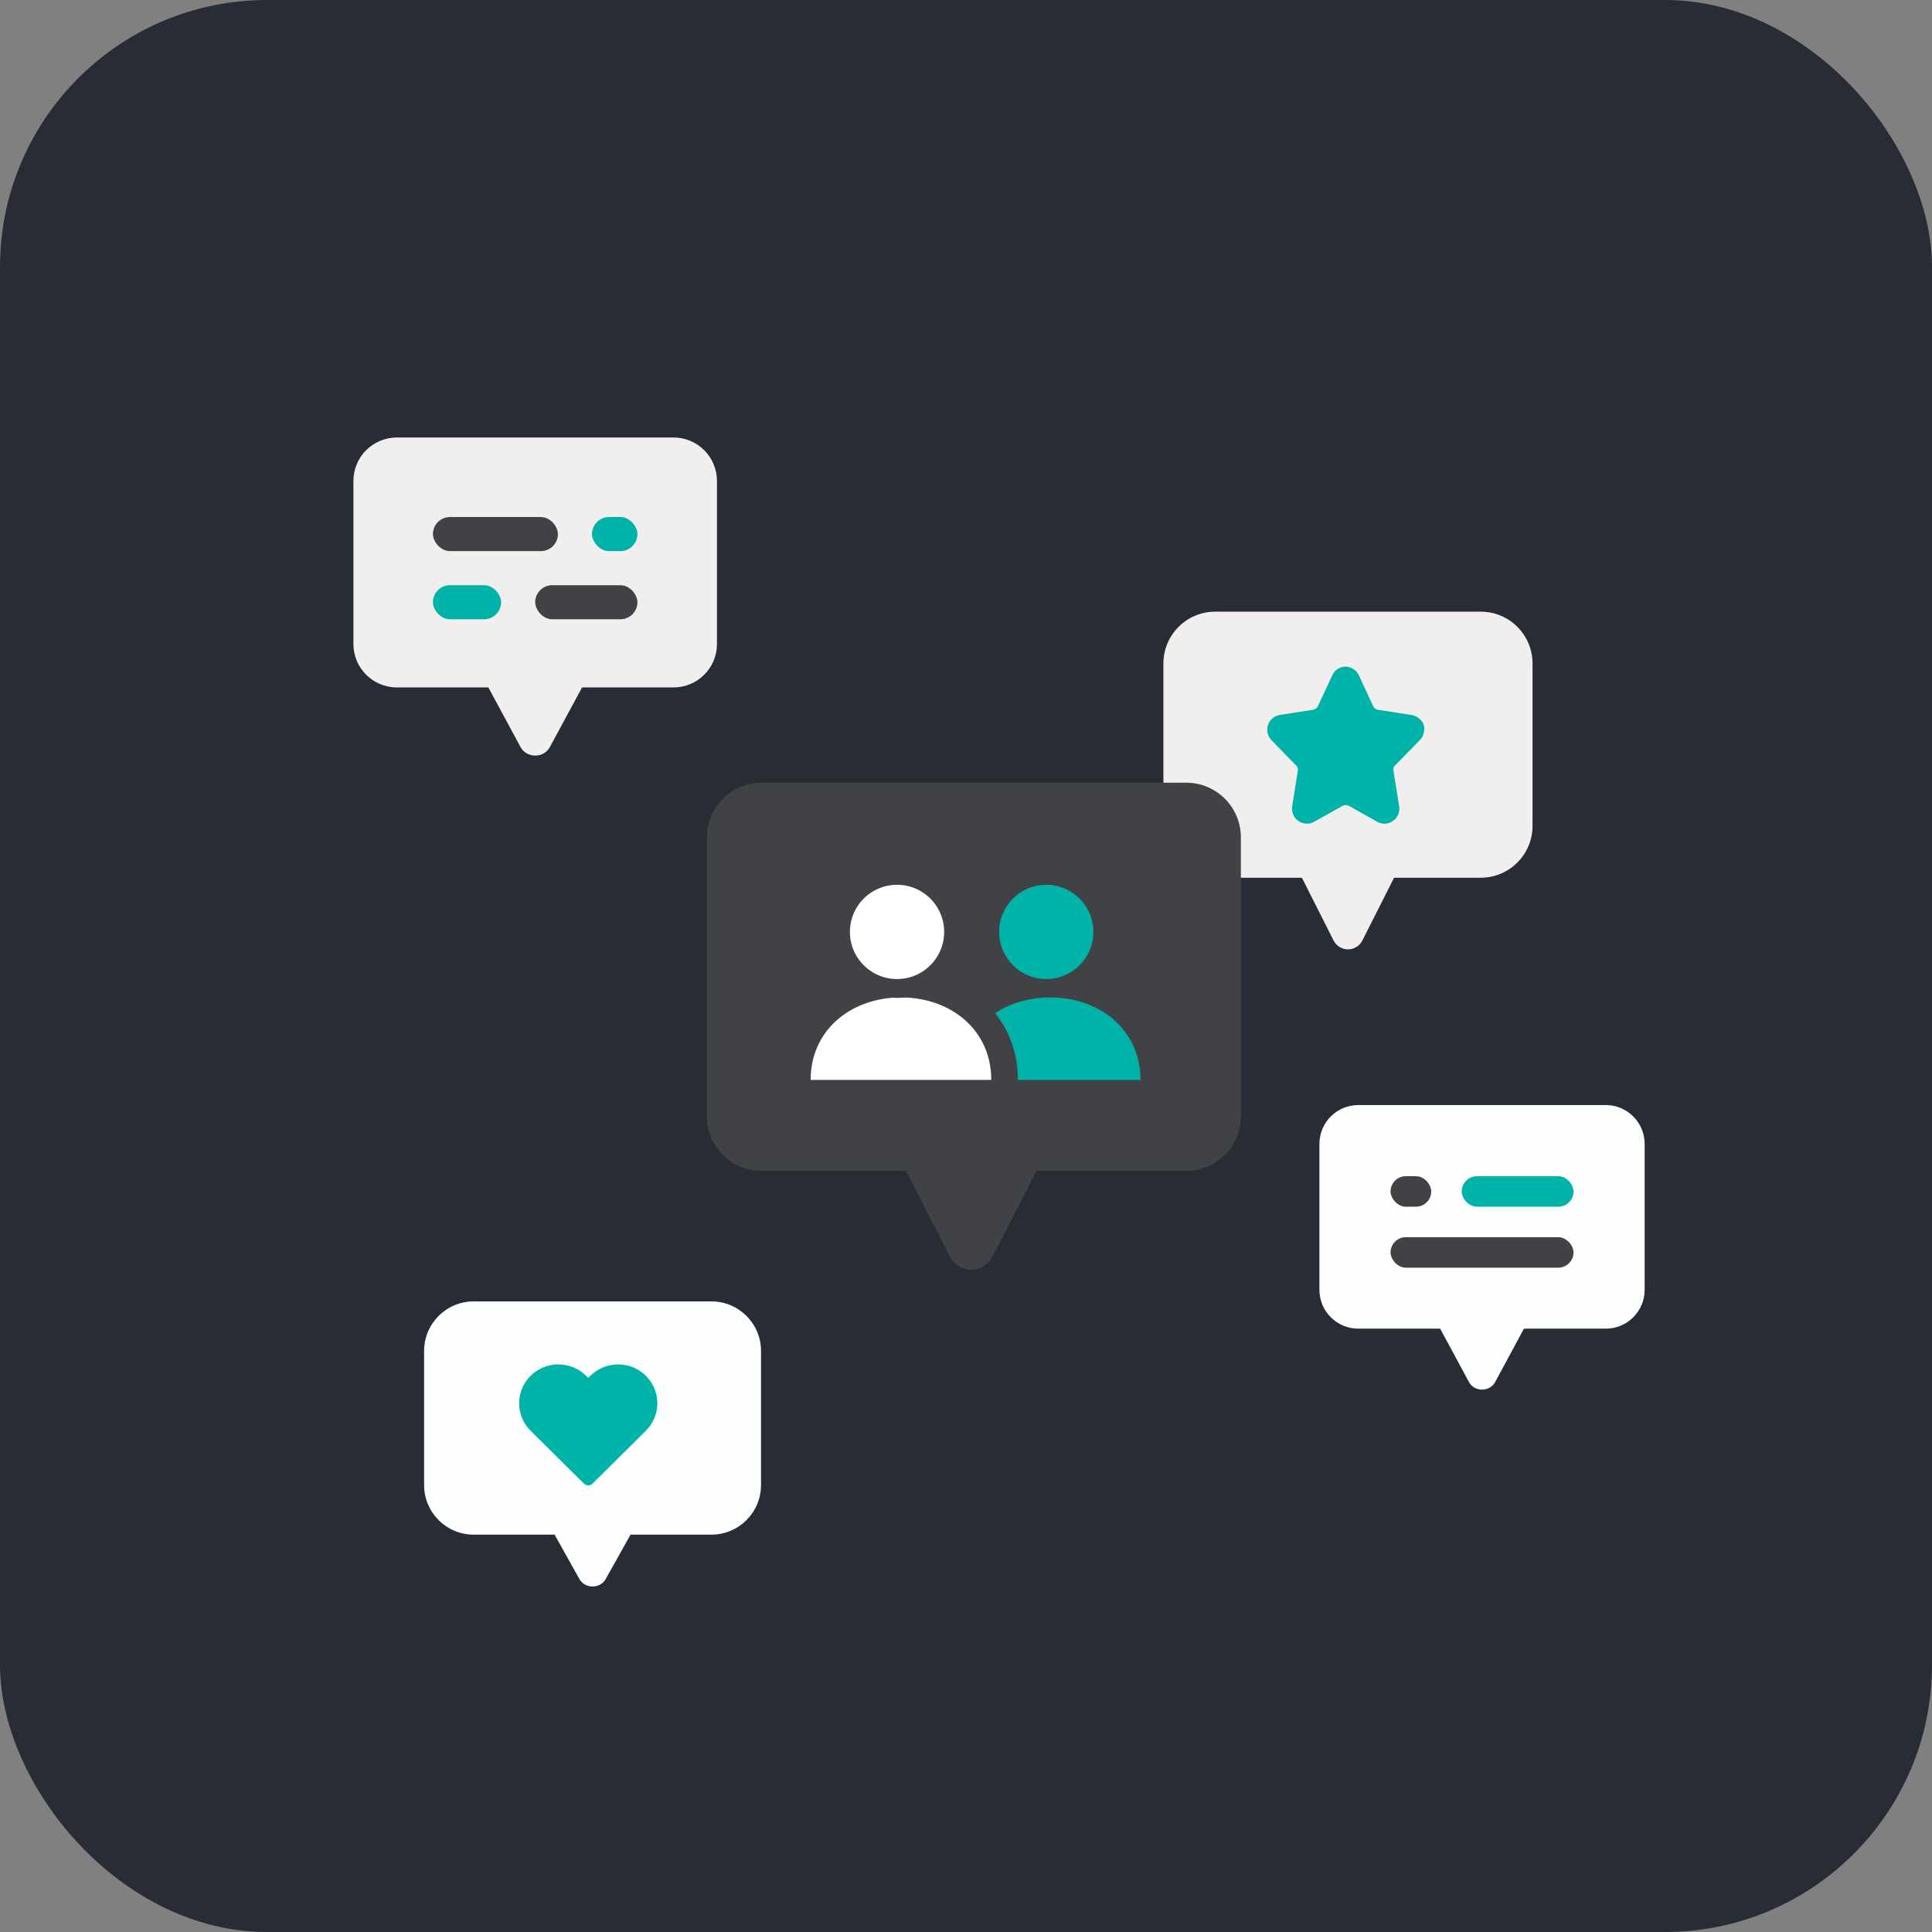 <?xml version="1.0" encoding="UTF-8"?>
<svg width="246px" height="246px" viewBox="0 0 246 246" version="1.1" xmlns="http://www.w3.org/2000/svg" xmlns:xlink="http://www.w3.org/1999/xlink">
    <rect x="0" y="0" width="246" height="246" fill="#808080" stroke="none"/>
    <title>home_illust03</title>
    <defs>
        <path d="M9.071,1.45 C10.008,0.522 11.278,0 12.604,0 C13.929,0 15.2,0.522 16.136,1.45 C17.073,2.378 17.6,3.636 17.6,4.949 C17.6,6.262 17.073,7.52 16.136,8.448 L9.343,15.177 C9.043,15.474 8.557,15.474 8.256,15.177 L1.463,8.448 C-0.488,6.516 -0.488,3.382 1.463,1.45 C3.414,-0.483 6.578,-0.483 8.529,1.45 L8.8,1.718 L9.071,1.45 Z" id="path-1"></path>
    </defs>
    <g id="Page-1" stroke="none" stroke-width="1" fill="none" fill-rule="evenodd">
        <g id="homepage-01home-1920(desktop)" transform="translate(-1214, -2378)">
            <g id="main-illust" transform="translate(460, 2378)">
                <g id="Group-41" transform="translate(754, 0)">
                    <rect id="Rectangle" fill="#282C34" x="0" y="0" width="246" height="246" rx="34"></rect>
                    <g id="illust-copy-5" transform="translate(23, 19)">
                        <rect id="Rectangle" x="0" y="0" width="200" height="200"></rect>
                        <g id="Group-3" transform="translate(22, 36.706)">
                            <g id="Group" transform="translate(126.355, 43.676) scale(-1, 1) translate(-126.355, -43.676) translate(102.355, 22.176)">
                                <path d="M40.619,0 C44.264,-6.69590214e-16 47.219,2.955 47.219,6.6 L47.219,27.279 C47.219,30.924 44.264,33.879 40.619,33.879 L29.587,33.878 L25.563,41.85 C24.831,43.298 22.883,43.379 22.016,42.091 L21.875,41.85 L17.85,33.878 L6.819,33.879 C3.174,33.879 0.219,30.924 0.219,27.279 L0.219,6.6 C0.219,2.955 3.174,6.69590214e-16 6.819,0 L40.619,0 Z" id="Combined-Shape-Copy-3" fill="#F1EFEE"></path>
                                <path d="M28.948,26.997 C28.63,26.993 28.318,26.911 28.039,26.757 L24.406,24.728 C24.284,24.661 24.147,24.626 24.008,24.625 C23.865,24.624 23.725,24.659 23.599,24.728 L19.988,26.757 C19.358,27.118 18.575,27.074 17.99,26.643 C17.694,26.446 17.465,26.164 17.331,25.834 C17.19,25.504 17.143,25.14 17.195,24.785 L17.922,20.304 C17.955,20.174 17.955,20.036 17.922,19.905 C17.888,19.777 17.816,19.662 17.717,19.575 L14.561,16.348 C14.312,16.099 14.142,15.782 14.072,15.436 C13.976,15.101 13.976,14.746 14.072,14.41 C14.196,14.078 14.413,13.789 14.697,13.578 C14.963,13.354 15.285,13.208 15.628,13.156 L19.818,12.506 C19.964,12.492 20.105,12.441 20.227,12.358 C20.35,12.276 20.448,12.162 20.511,12.028 L22.328,8.106 C22.482,7.778 22.726,7.502 23.032,7.308 C23.322,7.115 23.66,7.008 24.008,7 C24.366,7 24.717,7.103 25.019,7.296 C25.324,7.487 25.565,7.765 25.711,8.094 L27.54,12.016 C27.596,12.141 27.682,12.25 27.789,12.335 C27.901,12.416 28.029,12.471 28.164,12.495 L32.365,13.145 C32.72,13.189 33.052,13.34 33.319,13.578 C33.589,13.798 33.79,14.091 33.898,14.422 C34.128,15.098 33.962,15.846 33.467,16.36 L30.322,19.586 C30.233,19.682 30.163,19.794 30.117,19.917 C30.089,20.048 30.089,20.184 30.117,20.316 L30.821,24.785 C30.877,25.139 30.834,25.502 30.696,25.834 C30.56,26.162 30.331,26.443 30.038,26.643 C29.72,26.872 29.339,26.995 28.948,26.997 L28.948,26.997 Z" id="Path-Copy" fill="#00B3A8"></path>
                            </g>
                            <g id="Group-Copy" transform="translate(44.219, 43.955)">
                                <path d="M61.821,0 C65.665,-1.59429174e-15 68.781,3.116 68.781,6.96 L68.781,42.468 C68.781,46.312 65.665,49.428 61.821,49.428 L42.753,49.428 L37.162,60.331 C36.085,62.433 33.213,62.549 31.936,60.681 L31.728,60.331 L26.136,49.428 L7.741,49.428 C3.897,49.428 0.781,46.312 0.781,42.468 L0.781,6.96 C0.781,3.116 3.897,1.59429174e-15 7.741,0 L61.821,0 Z" id="Combined-Shape" fill="#414246"></path>
                                <g id="Group-9" transform="translate(33, 13)" fill="#00B3A8">
                                    <path d="M23,24.84 C23,18.488 17.851,14.34 11.5,14.34 C5.149,14.34 0,18.488 0,24.84 L23,24.84 Z" id="Oval-Copy-4"></path>
                                    <circle id="Oval" cx="11" cy="6" r="6"></circle>
                                </g>
                                <g id="Group-9-Copy" transform="translate(14, 13)" fill="#FFFFFF" stroke="#414246">
                                    <path d="M11.5,12.64 C15.206,12.64 18.537,13.904 20.918,16.078 C23.606,18.533 25.121,22.148 24.597,26.54 L24.597,26.54 L-1.597,26.54 C-2.121,22.148 -0.606,18.533 2.082,16.078 C4.463,13.904 7.794,12.64 11.5,12.64 Z" id="Oval-Copy-4" stroke-width="3.4"></path>
                                    <circle id="Oval" stroke-width="2.4" cx="11" cy="6" r="7.2"></circle>
                                </g>
                            </g>
                            <g id="Group-10">
                                <path d="M40.758,0 C43.814,-5.61360086e-16 46.291,2.477 46.291,5.533 L46.291,26.292 C46.291,29.348 43.814,31.825 40.758,31.825 L29.113,31.824 L25.017,39.414 C24.275,40.787 22.301,40.863 21.423,39.643 L21.279,39.414 L17.182,31.824 L5.533,31.825 C2.477,31.825 3.74240058e-16,29.348 0,26.292 L0,5.533 C-3.74240058e-16,2.477 2.477,-3.26818333e-16 5.533,0 L40.758,0 Z" id="Combined-Shape-Copy-13" fill="#F1EFEE"></path>
                                <rect id="Rectangle" fill="#414246" x="10.126" y="10.126" width="15.912" height="4.34" rx="2.17"></rect>
                                <rect id="Rectangle-Copy-7" fill="#00B3A8" x="30.378" y="10.126" width="5.786" height="4.34" rx="2.17"></rect>
                                <rect id="Rectangle-Copy-3" fill="#414246" x="23.145" y="18.806" width="13.019" height="4.34" rx="2.17"></rect>
                                <rect id="Rectangle-Copy-8" fill="#00B3A8" x="10.126" y="18.806" width="8.68" height="4.34" rx="2.17"></rect>
                            </g>
                            <g id="Group-11" transform="translate(123, 85)">
                                <path d="M36.462,0 C39.196,-4.47023546e-15 41.412,2.216 41.412,4.95 L41.412,23.521 C41.412,26.254 39.196,28.471 36.462,28.471 L26.044,28.47 L22.38,35.26 C21.717,36.488 19.95,36.556 19.165,35.465 L19.037,35.26 L15.372,28.47 L4.95,28.471 C2.216,28.471 2.11115195e-15,26.254 0,23.521 L0,4.95 C5.53383313e-16,2.216 2.216,1.39037108e-15 4.95,0 L36.462,0 Z" id="Combined-Shape-Copy-12" fill="#FDFEFE"></path>
                                <rect id="Rectangle" fill="#00B3A8" x="18.118" y="9.059" width="14.235" height="3.882" rx="1.941"></rect>
                                <rect id="Rectangle-Copy-4" fill="#414246" x="9.059" y="9.059" width="5.176" height="3.882" rx="1.941"></rect>
                                <rect id="Rectangle-Copy-3" fill="#414246" x="9.059" y="16.824" width="23.294" height="3.882" rx="1.941"></rect>
                            </g>
                            <g id="Group-12" transform="translate(9, 110)">
                                <path d="M36.584,0 C40.072,-3.73906698e-15 42.9,2.828 42.9,6.316 L42.9,23.384 C42.9,26.872 40.072,29.7 36.584,29.7 L26.285,29.7 L23.115,35.364 C22.454,36.543 20.695,36.608 19.913,35.56 L19.785,35.364 L16.614,29.7 L6.316,29.7 C2.828,29.7 1.99976287e-16,26.872 0,23.384 L0,6.316 C-1.31537698e-15,2.828 2.828,6.40797834e-16 6.316,0 L36.584,0 Z" id="Combined-Shape-Copy-11" fill="#FDFEFE"></path>
                                <g id="ic/heart" transform="translate(12.1, 8.024)">
                                    <mask id="mask-2" fill="white">
                                        <use xlink:href="#path-1"></use>
                                    </mask>
                                    <use id="Shape" fill="#00B3A8" xlink:href="#path-1"></use>
                                </g>
                            </g>
                        </g>
                    </g>
                </g>
            </g>
        </g>
    </g>
</svg>